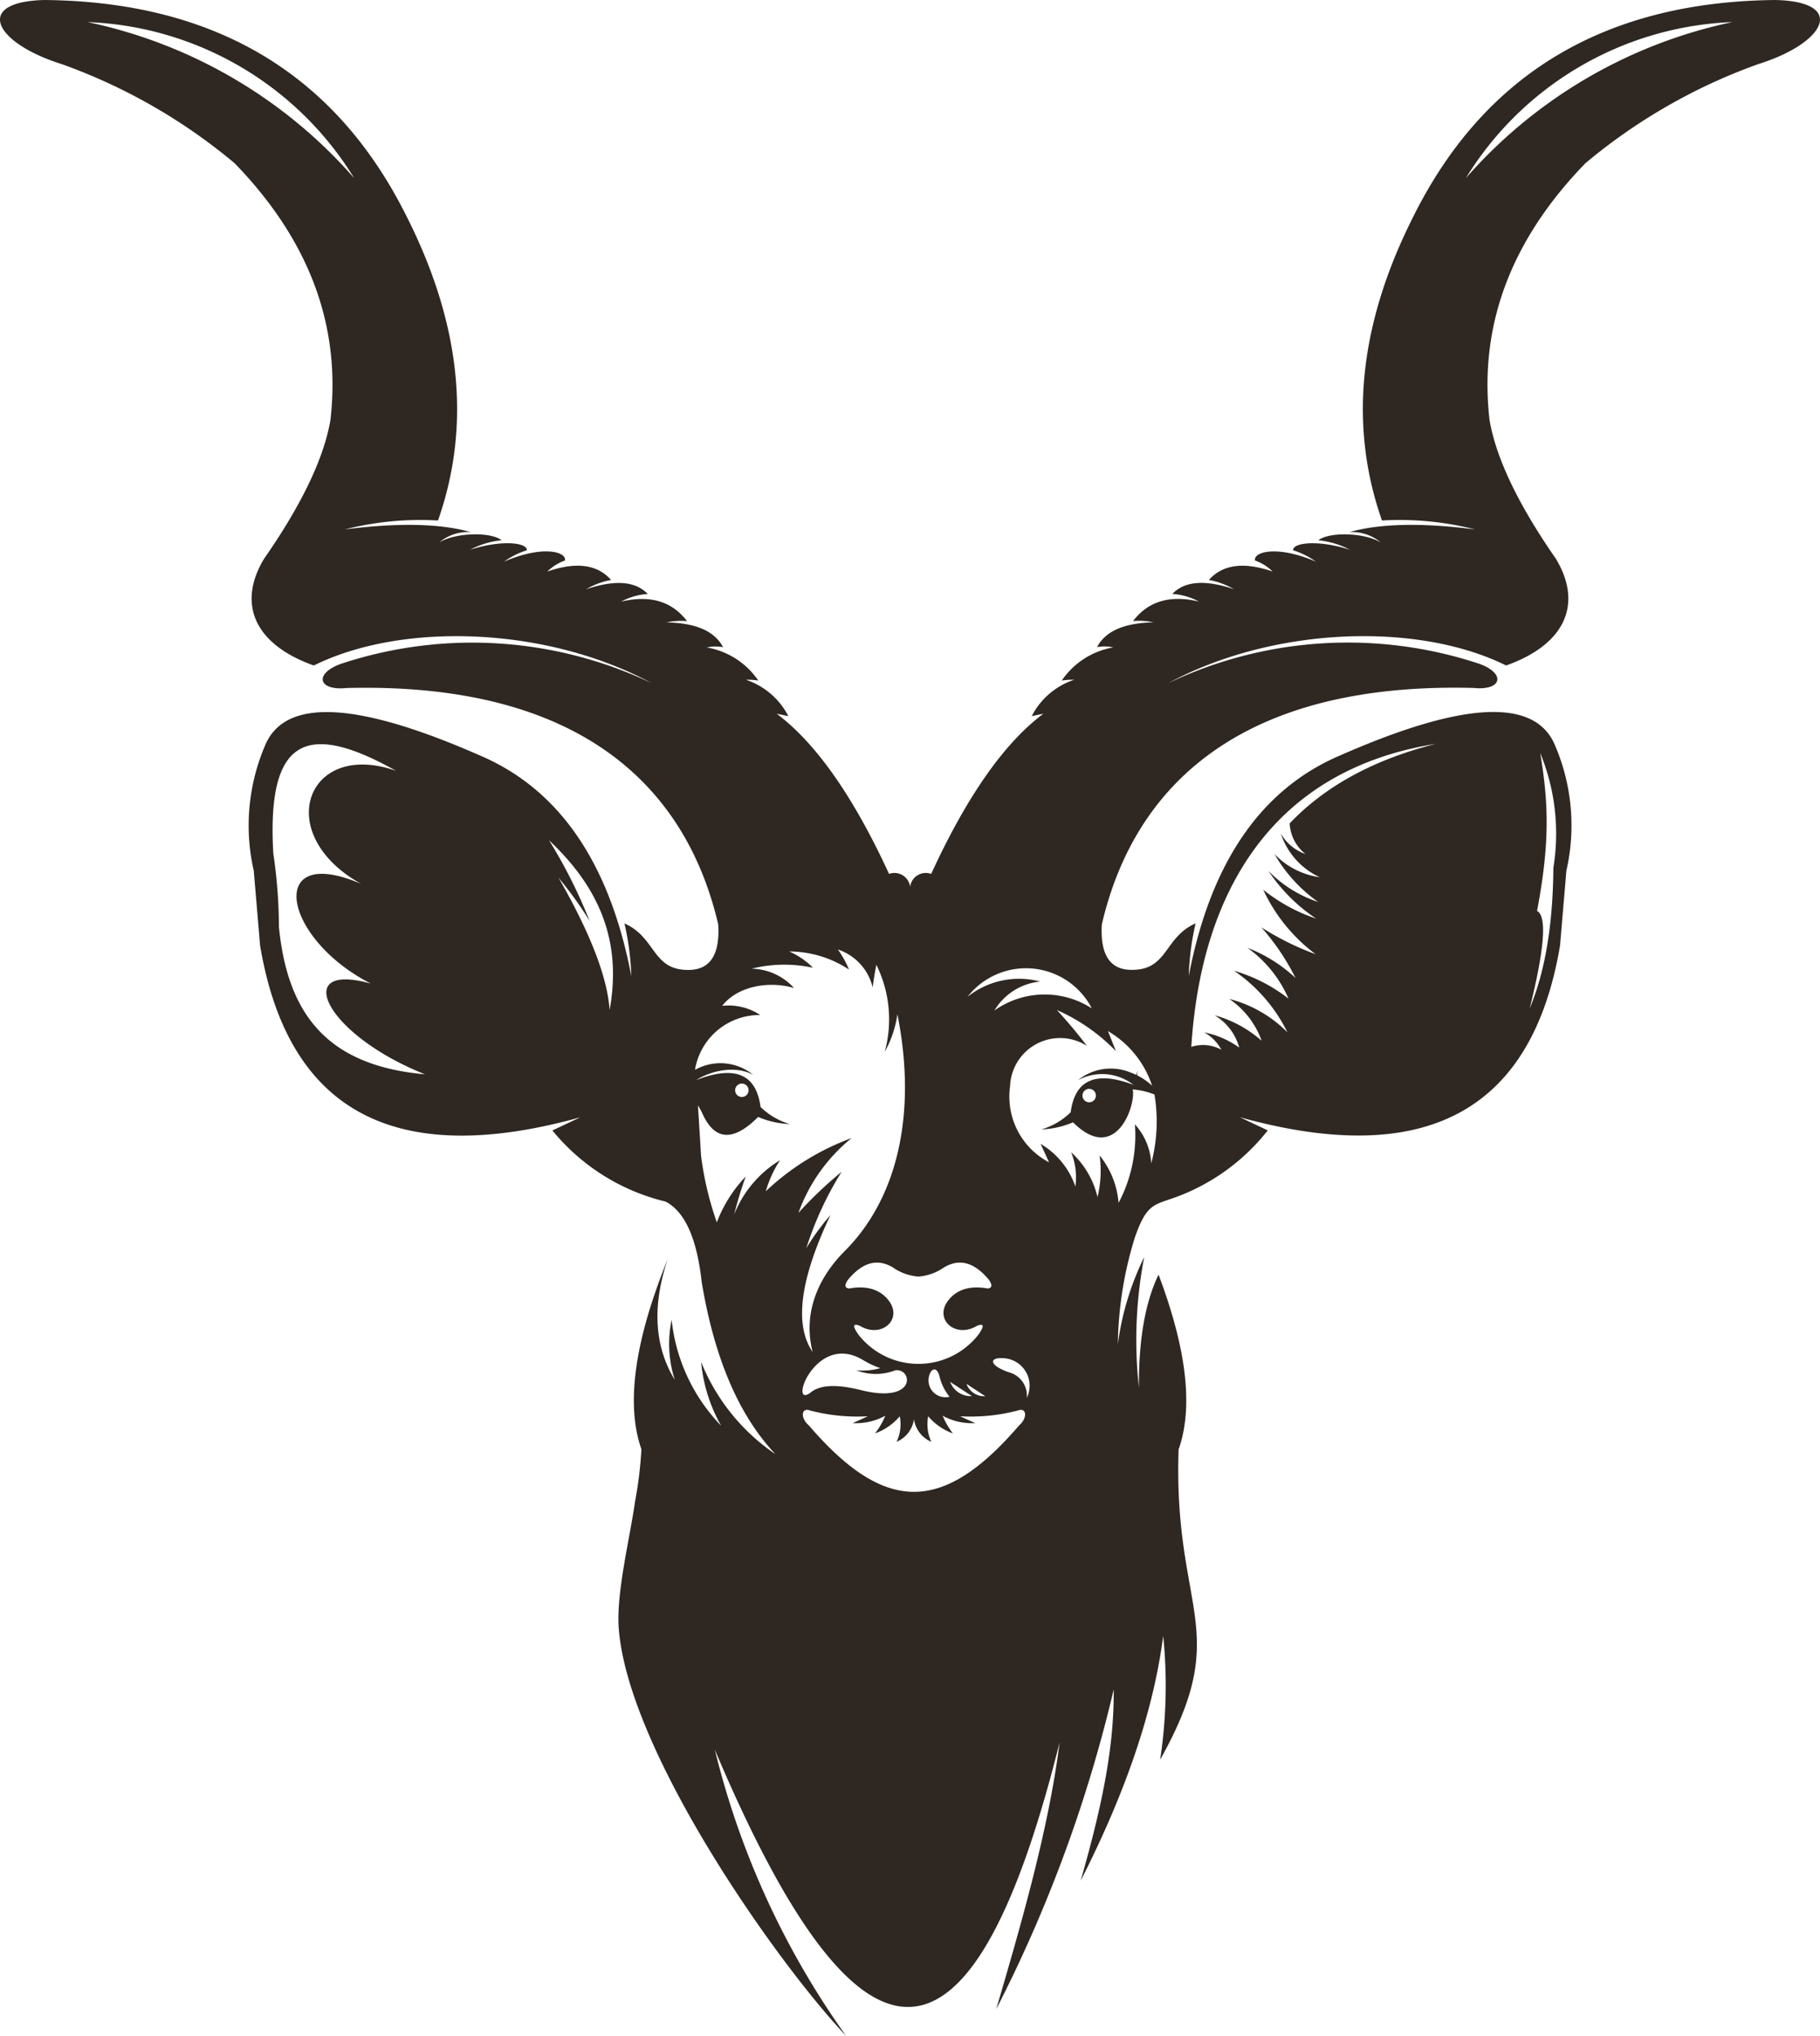 <svg id="Group_5" data-name="Group 5" xmlns="http://www.w3.org/2000/svg" xmlns:xlink="http://www.w3.org/1999/xlink" width="206.103" height="230.486" viewBox="0 0 206.103 230.486">
  <defs>
    <clipPath id="clip-path">
      <rect id="Rectangle_6" data-name="Rectangle 6" width="206.103" height="230.486" fill="none"/>
    </clipPath>
  </defs>
  <g id="Group_4" data-name="Group 4" transform="translate(0 0)" clip-path="url(#clip-path)">
    <path id="Path_3" data-name="Path 3" d="M84.011,122.677a.76.76,0,1,1-.761.759.757.757,0,0,1,.761-.759m25.556-9.822a8.388,8.388,0,0,1,14.074,1.311,9.843,9.843,0,0,0-11.033.239,6.815,6.815,0,0,1,5.188-3.279,9.342,9.342,0,0,0-8.229,1.729m13.776,10.418a.761.761,0,1,0,.761.761.762.762,0,0,0-.761-.761m5.472-2.064,0,0c-.043.159-.09.32-.143.485a6.451,6.451,0,0,0-.636-.267,5.884,5.884,0,0,0-2.749-.428h0a5.884,5.884,0,0,0-3.206,1.291,5.747,5.747,0,0,1,6.275.534l.088.014-.01.014q-6.461-2.487-7.187,3.075a7.928,7.928,0,0,1-3.31,1.94,10.018,10.018,0,0,0,3.577-.806c4.838,4.844,7.154-1.964,6.755-3.724a8.659,8.659,0,0,1,2.466.575,18.542,18.542,0,0,1-.365,7.8,7.107,7.107,0,0,0-1.848-4.413,16.344,16.344,0,0,1-1.85,8.886,9.8,9.8,0,0,0-2.146-5.368,12.593,12.593,0,0,1-.241,4.711,9.876,9.876,0,0,0-2.982-5.07,7.608,7.608,0,0,1,.477,3.877,8.979,8.979,0,0,0-3.936-4.829l.954,2.086A8.393,8.393,0,0,1,114.382,123a5.668,5.668,0,0,1,8.706-4.593q-1.6-2.1-3.4-4.056a21.18,21.18,0,0,1,6.681,4.652s-.3-.755-.9-2.266a11.21,11.21,0,0,1,5,6.186,7.207,7.207,0,0,0-1.711-1.189ZM104,144.526a5.82,5.82,0,0,1-2.892-1.036q-2.655-1.588-5.129,1.462-.541.854.179.924,2.925-.52,4.4,1.262c1.8,2.178-.712,4.446-3.173,2.971q-1.214-.489-.179.985a8.626,8.626,0,0,0,13.6,0q1.037-1.471-.179-.985c-2.462,1.475-4.97-.793-3.173-2.971q1.471-1.78,4.4-1.262c.479-.047.54-.355.179-.924q-2.478-3.05-5.129-1.462A5.826,5.826,0,0,1,104,144.526M91.6,161.384c-1.005-.875-.846-2.066.118-1.7a20.972,20.972,0,0,0,6.561.657q-1.306.6-1.727.775a6.881,6.881,0,0,0,3.7-.834,8.3,8.3,0,0,1-1.16,2,6.564,6.564,0,0,0,2.8-1.937,4.648,4.648,0,0,1-.359,2.892,3.281,3.281,0,0,0,1.968-2.564,3.293,3.293,0,0,0,1.968,2.564,4.676,4.676,0,0,1-.357-2.892,6.576,6.576,0,0,0,2.8,1.937,8.367,8.367,0,0,1-1.162-2,6.9,6.9,0,0,0,3.7.834q-.419-.171-1.729-.775a20.954,20.954,0,0,0,6.561-.657c.967-.365,1.126.826.12,1.7-8.621,10.018-15.178,10.018-23.8,0m18.459-3.326q-1.031-.67-2.462-1.611a2.466,2.466,0,0,0,2.462,1.611m4.213-2.686c-2.213-.753-2.343-1.685-.726-1.609a3.122,3.122,0,0,1,2.729,4.5,2.728,2.728,0,0,0-2-2.894m-7.913.341a5.858,5.858,0,0,0,1.165,2.421,1.915,1.915,0,0,1-2.29-2.445c.259-.8.826-.928,1.126.024m-4.964-.577a6.108,6.108,0,0,1-4.444,0,7.417,7.417,0,0,0,2.733-.235,10.323,10.323,0,0,1-1.942-.912c-5.476-3.328-8.6,5.823-5.874,3.608q1.624-1.245,5.755-.179c6.206,1.487,5.729-2.494,3.771-2.282m8.042,1.536a2.139,2.139,0,0,0,2.135,1.4q-.893-.581-2.135-1.4m-78.5-60.18c-.7-12.738,3.6-15.014,13.917-9.214-10.105-3.583-14.158,7.126-3.952,12.8C30.1,95.4,31.9,106.208,42,111.36c-9.067-2.555-5.243,5.745,6.129,10.269-10.587-.948-15.52-6.286-16.54-16.67a58.472,58.472,0,0,0-.657-8.468m115.786,14.254a26.263,26.263,0,0,0-3.877-5.755,31.5,31.5,0,0,0,6.145,3.041,19.226,19.226,0,0,1-5.937-7.305A19.311,19.311,0,0,0,149.043,104a19.367,19.367,0,0,1-5.4-5.4,13.912,13.912,0,0,0,5.635,3.518,16.948,16.948,0,0,1-4.95-5.427,8.717,8.717,0,0,0,5.129,2.623,8.265,8.265,0,0,1-4.413-4.95,5.156,5.156,0,0,0,2.8,2.327,4.718,4.718,0,0,1-1.8-3.467q6.036-6.348,16.55-9.008c-18.494,2.953-26.584,16.756-27.686,34.306a4.28,4.28,0,0,1,3.4.326,4.835,4.835,0,0,0-1.937-1.966,10.147,10.147,0,0,1,3.967,1.727,6.136,6.136,0,0,0-2.8-3.667,13.448,13.448,0,0,1,5.337,2.892,9.661,9.661,0,0,0-3.667-4.74,14.27,14.27,0,0,1,6.589,3.787,18.123,18.123,0,0,0-6.053-6.979,18.476,18.476,0,0,1,6.173,3.161,13.88,13.88,0,0,0-4.652-5.757,16.854,16.854,0,0,1,5.458,3.43m-77.687,3.608c1.383-7.6-1.016-13.723-6.857-19.205a57.686,57.686,0,0,1,4.591,9.127,41.986,41.986,0,0,0-3.518-4.891q5.39,9.382,5.784,14.97m105.382-29.1a24,24,0,0,1,1.491,13q-.07,9.685-2.682,15.926,2.533-10.166.834-11.033c1.472-7.8,1.305-12.212.357-17.894m-8.407-65.091A55.193,55.193,0,0,1,196.187,2.5a37.1,37.1,0,0,0-30.18,17.653m-125.912,0A55.185,55.185,0,0,0,9.916,2.5,37.091,37.091,0,0,1,40.1,20.156m38.6,100.975a7.41,7.41,0,0,1,7.393-6.216,6.5,6.5,0,0,0-4.313-1.038c1.778-2.274,5.37-2.845,8.135-2.019a6.628,6.628,0,0,0-4.811-2.186,15.269,15.269,0,0,1,6.959-.108,8.676,8.676,0,0,0-2.69-1.844,12.367,12.367,0,0,1,6.767,2.044,11.324,11.324,0,0,0-1.254-2.266,5.973,5.973,0,0,1,3.938,4.293c.106-.859.245-1.715.416-2.564a13.93,13.93,0,0,1,.956,9.84,12.231,12.231,0,0,0,1.43-4.234c2.227,11.144.059,20.782-5.961,26.8-2.937,2.937-4.787,6.928-3.64,11.429q-3.157-4.625,2.027-15.508a26.66,26.66,0,0,0-2.743,3.759,38.048,38.048,0,0,1,4-8.649,45.829,45.829,0,0,0-4.891,4.652,19.3,19.3,0,0,1,6.025-8.47,28.248,28.248,0,0,0-9.722,6.025,13.054,13.054,0,0,1,1.611-3.518,12.611,12.611,0,0,0-5.19,6.143,41.54,41.54,0,0,1,1.311-4.3,15.449,15.449,0,0,0-3.279,5.19,36.469,36.469,0,0,1-1.789-7.577q-.144-2.533-.351-5.666a8.954,8.954,0,0,1,.469.836q2.08,4.754,6.353.477a10.064,10.064,0,0,0,3.579.806,7.936,7.936,0,0,1-3.31-1.94q-.734-5.6-7.283-3.039c1.368-.914,4.264-1.778,6.447-.6a5.885,5.885,0,0,0-6.583-.561m54.776,42.939q2.49-7.11-2.284-19.75-2.282,4.726-2.223,12.8a49.442,49.442,0,0,1,.6-14.792,31.835,31.835,0,0,0-2.984,9.842,42.415,42.415,0,0,1,1.935-12.094c1.256-3.6,2.095-3.657,4.2-4.379a23.564,23.564,0,0,0,10.838-7.711l-3.161-1.491q31.509,8.752,36.263-19.444l.716-8.468a23,23,0,0,0-1.313-14.254q-3.414-7.978-24.274,1.191-13.485,5.727-17.176,24.991a30.465,30.465,0,0,1,.775-5.965c-3.64,1.607-3.092,5.39-7.4,5.262q-3.512-.1-3.22-5.141c3.7-15.885,15.951-27.453,42.1-26.772,3.239.328,3.691-1.65.612-2.745A47.3,47.3,0,0,0,132.3,77.342c11.794-6.369,28.146-7,38.26-2,6.791-2.415,8.67-7.036,5.637-12.078q-6.378-9.171-7.513-15.685-1.851-16.018,10.854-29.1A64.086,64.086,0,0,1,199.1,7.262c7.689-2.4,10.044-7.081,1.937-7.262q-28.9.291-40.956,24.455-9.269,18.3-3.581,34.473a34.642,34.642,0,0,1,10.558,1.014q-9.04-1.166-14.256.3a5.1,5.1,0,0,1,3.549,1.162c-1.956-1.148-5.888-1.181-7.052-.237a9.682,9.682,0,0,1,3.565,1.073c-3.614-1.162-6.487-.8-6.428.059a9.025,9.025,0,0,1,2.582,1.291c-4.305-1.87-7.071-1.152-6.9-.135a5.457,5.457,0,0,1,2,1.252q-4.889-1.686-7.216.954a8.771,8.771,0,0,1,2.833,1.044q-4.889-1.652-6.977.536a7.324,7.324,0,0,1,3.01.865q-4.9-1.162-7.454,2.207a7.364,7.364,0,0,1,2.3.149q-4.965.095-6.381,2.8a4.855,4.855,0,0,1,1.848.031,8.879,8.879,0,0,0-5.843,3.757,6.859,6.859,0,0,1,1.4-.09,8.362,8.362,0,0,0-4.8,4.116c.677-.141,1.114-.23,1.313-.269q-6.663,4.99-12.7,18.133a1.788,1.788,0,0,0-2.386,1.462,1.786,1.786,0,0,0-2.384-1.462Q94.625,85.8,87.961,80.809q.3.058,1.313.269a8.352,8.352,0,0,0-4.8-4.116,6.868,6.868,0,0,1,1.4.09A8.883,8.883,0,0,0,80.03,73.3a4.866,4.866,0,0,1,1.85-.031q-1.416-2.71-6.381-2.8a7.364,7.364,0,0,1,2.3-.149q-2.557-3.371-7.456-2.207a7.324,7.324,0,0,1,3.012-.865q-2.089-2.187-6.977-.536A8.76,8.76,0,0,1,69.2,65.66q-2.322-2.643-7.216-.954a5.462,5.462,0,0,1,2-1.252c.165-1.018-2.6-1.736-6.9.135a9.043,9.043,0,0,1,2.58-1.291c.059-.859-2.812-1.222-6.426-.059A9.672,9.672,0,0,1,56.8,61.165c-1.165-.944-5.1-.912-7.052.237A5.106,5.106,0,0,1,53.3,60.239q-5.216-1.462-14.254-.3A34.62,34.62,0,0,1,49.6,58.928q5.687-16.168-3.577-34.473Q33.966.291,5.062,0C-3.043.182-.69,4.858,7,7.262A64.109,64.109,0,0,1,26.564,18.475q12.7,13.087,10.854,29.1Q36.283,54.093,29.9,63.266c-3.035,5.042-1.156,9.663,5.635,12.078,10.114-5,26.466-4.371,38.26,2A47.294,47.294,0,0,0,38.625,75.15c-3.08,1.1-2.627,3.073.612,2.745,26.156-.681,38.4,10.887,42.1,26.772q.291,5.035-3.22,5.141c-4.3.129-3.757-3.655-7.4-5.262a30.621,30.621,0,0,1,.775,5.965Q67.808,91.248,54.325,85.52q-20.861-9.168-24.276-1.191a23,23,0,0,0-1.311,14.254l.716,8.468q4.751,28.2,36.261,19.444-3.16,1.493-3.159,1.491a23.748,23.748,0,0,0,12.822,8.054q3.267,1.7,4.083,9.09,2.148,12.949,8.35,19.5A22.908,22.908,0,0,1,79.4,154.2a17.9,17.9,0,0,0,2.266,7.216,20.279,20.279,0,0,1-5.606-11.988,13.269,13.269,0,0,0,.357,6.8q-3.478-5.708-.8-13.685-5.647,13.925-2.982,21.53a44.442,44.442,0,0,1-.716,5.9c-.587,4.158-2.154,10.4-1.85,14.388,1.065,13.915,17.859,37.8,25.74,46.124A94.111,94.111,0,0,1,80.95,198.092c15.961,37.765,28.817,40.171,39.045-.834-1.244,9.889-4.371,20.643-7.177,30.206a158.777,158.777,0,0,0,13.3-36.182c.086,7.258-1.752,14.655-3.736,21.637,4.371-8.592,8.111-18.147,9.343-27.708a55.982,55.982,0,0,1-.347,14.015c8.333-14.866,1.468-16.683,2.092-35.156" transform="translate(0 0)" fill="#2e2722" fill-rule="evenodd"/>
  </g>
</svg>
